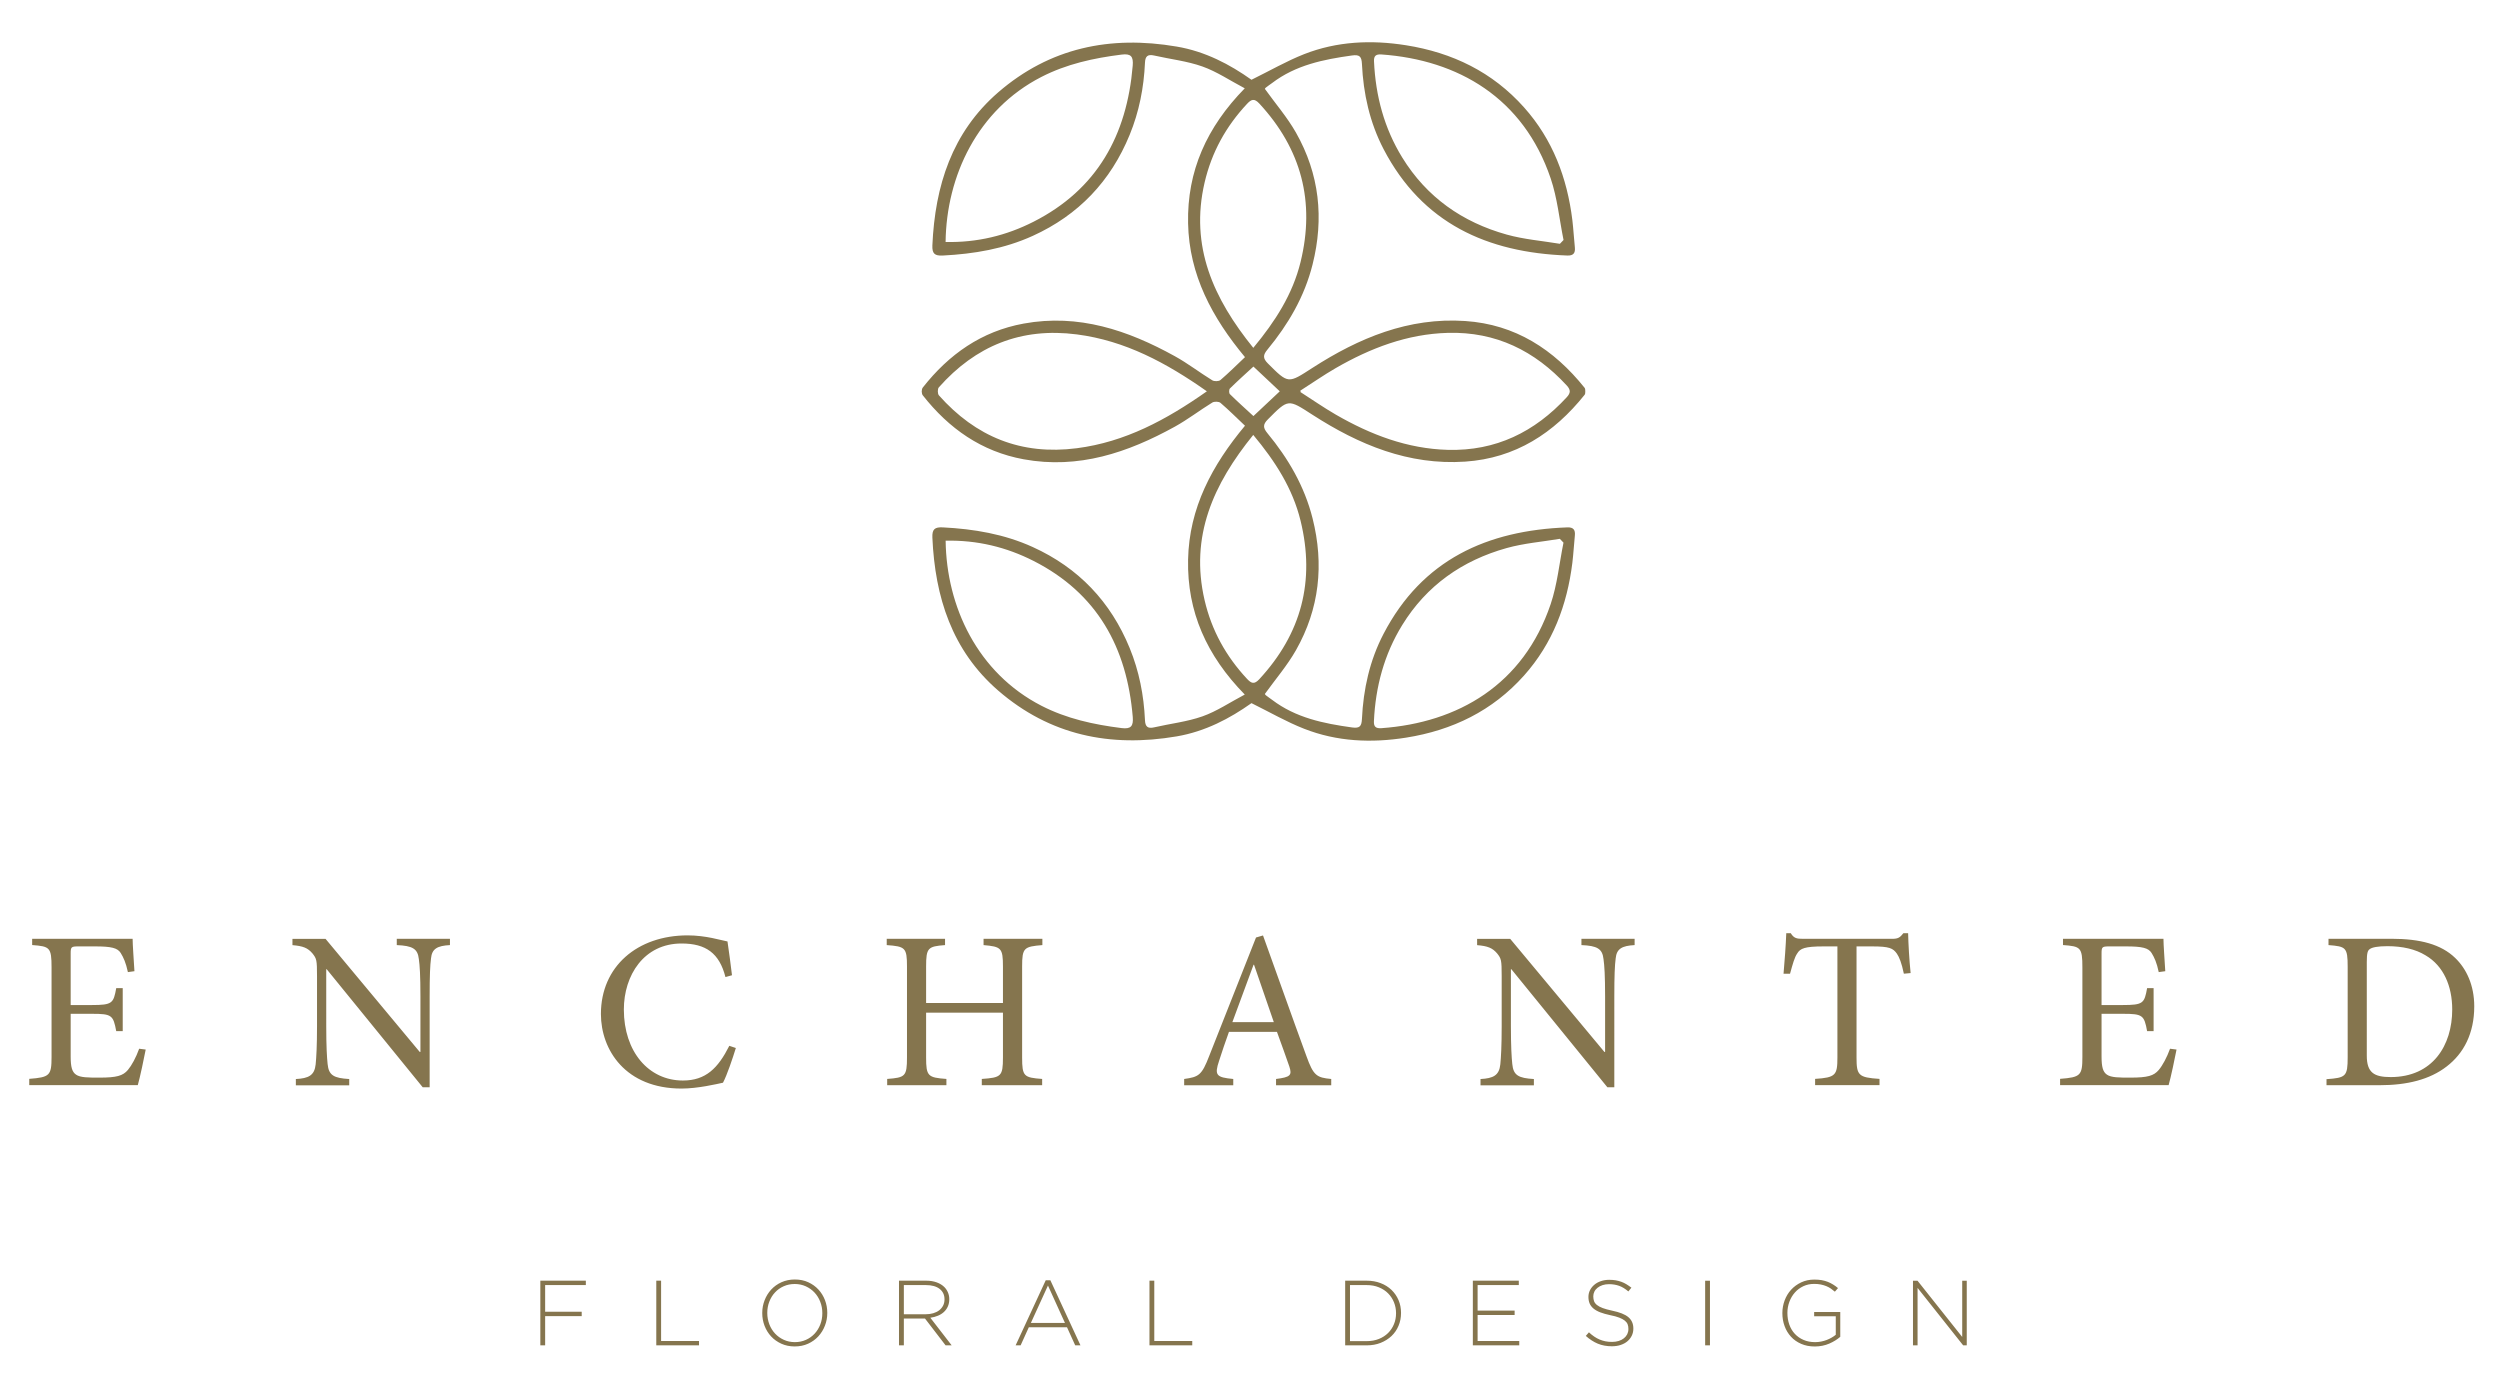 <?xml version="1.0" encoding="utf-8"?>
<!-- Generator: Adobe Illustrator 23.0.3, SVG Export Plug-In . SVG Version: 6.00 Build 0)  -->
<svg version="1.1" id="Layer_1" xmlns="http://www.w3.org/2000/svg" xmlns:xlink="http://www.w3.org/1999/xlink" x="0px" y="0px"
	 viewBox="0 0 550.45 304.59" style="enable-background:new 0 0 550.45 304.59;" xml:space="preserve">
<style type="text/css">
	.st0{fill:#85754E;}
</style>
<g>
	<path class="st0" d="M275.98,91.61c-1.78-1.64-3.52-3.19-5.18-4.83c-0.11-0.11-0.17-0.36-0.17-0.62c0.01-0.25,0.06-0.51,0.17-0.62
		c1.66-1.64,3.4-3.19,5.18-4.83c1.95,1.84,3.8,3.57,5.8,5.45C279.79,88.04,277.94,89.77,275.98,91.61 M286.36,114.66
		c3.24,13.26,0.19,24.85-9.08,34.88c-1.12,1.22-1.77,0.94-2.72-0.08c-4.62-4.96-7.78-10.65-9.33-17.3
		c-3.28-14.1,1.95-25.59,10.71-36.4C280.8,101.59,284.62,107.55,286.36,114.66 M237.11,98.69c-12.28,1.59-22.28-2.52-30.39-11.65
		c-0.15-0.17-0.22-0.52-0.23-0.88c0-0.36,0.07-0.71,0.23-0.88c8.1-9.13,18.11-13.24,30.39-11.65c10.63,1.38,19.67,6.24,28.62,12.53
		C256.78,92.45,247.75,97.31,237.11,98.69 M265.23,40.18c1.55-6.65,4.7-12.34,9.33-17.3c0.95-1.02,1.6-1.29,2.72-0.08
		c9.26,10.02,12.32,21.62,9.08,34.88c-1.74,7.11-5.56,13.06-10.41,18.91C267.19,65.76,261.95,54.27,265.23,40.18 M294.1,81.05
		c7.65-4.41,15.75-7.52,24.7-7.76c10.54-0.29,19.12,3.93,26.18,11.6c0.44,0.48,0.64,0.89,0.65,1.28c-0.01,0.4-0.21,0.8-0.65,1.28
		c-7.06,7.67-15.64,11.88-26.18,11.6c-8.95-0.24-17.05-3.35-24.7-7.77c-2.61-1.51-5.09-3.24-7.82-4.99
		c0.06-0.05,0.09-0.09,0.14-0.13c-0.05-0.04-0.09-0.08-0.14-0.13C289.02,84.29,291.49,82.55,294.1,81.05 M308.74,137.63
		c5.37-8.73,13.24-14.23,23-16.96c3.8-1.06,7.8-1.38,11.71-2.03c0.27,0.28,0.54,0.56,0.8,0.84c-0.92,4.53-1.36,9.21-2.83,13.55
		c-5.99,17.74-20.4,26.09-37.26,27.3c-1.19,0.08-1.71-0.27-1.65-1.54C302.86,151.23,304.75,144.11,308.74,137.63 M246.96,160.31
		c-6.14-0.77-12.09-2.06-17.66-4.92c-14.06-7.23-20.91-21.82-21.09-36.34c6.95-0.16,13.38,1.42,19.35,4.45
		c14.01,7.11,20.58,19.07,21.85,34.37C249.57,159.86,249.04,160.57,246.96,160.31 M249.4,14.46c-1.27,15.3-7.84,27.26-21.85,34.37
		c-5.97,3.03-12.4,4.61-19.35,4.45c0.18-14.53,7.03-29.12,21.09-36.34c5.57-2.86,11.52-4.15,17.66-4.92
		C249.04,11.75,249.57,12.46,249.4,14.46 M304.17,11.99c16.86,1.2,31.26,9.55,37.26,27.3c1.47,4.34,1.91,9.02,2.83,13.55
		c-0.27,0.28-0.54,0.56-0.8,0.84c-3.91-0.65-7.92-0.97-11.71-2.03c-9.76-2.72-17.63-8.23-23-16.96c-3.99-6.48-5.87-13.59-6.22-21.16
		C302.46,12.27,302.98,11.91,304.17,11.99 M288.99,91.33c10.21,6.58,21.14,11.15,33.62,10.31c11.04-0.75,19.53-6.26,26.29-14.71
		c0.12-0.16,0.17-0.46,0.15-0.77c0.01-0.31-0.03-0.61-0.15-0.77c-6.77-8.45-15.26-13.97-26.29-14.71
		c-12.48-0.84-23.4,3.73-33.62,10.31c-5.4,3.48-5.27,3.59-9.84-0.98c-1.13-1.13-1.06-1.87-0.09-3.03
		c4.59-5.56,8.17-11.67,9.94-18.74c2.56-10.17,1.52-19.93-3.66-29.05c-1.91-3.36-4.49-6.35-6.83-9.61c-0.03,0.05,0.04-0.17,0.2-0.29
		c0.44-0.36,0.93-0.67,1.38-1.01c5.2-3.96,11.33-5.2,17.61-6.07c1.66-0.23,2.09,0.24,2.17,1.86c0.31,6.57,1.72,12.91,4.77,18.77
		c8.52,16.34,22.81,22.77,40.45,23.42c1.35,0.05,1.79-0.55,1.66-1.81c-0.21-2-0.31-4-0.55-5.99c-1.14-9.29-4.33-17.75-10.63-24.81
		c-6.94-7.79-15.78-12.07-26-13.69c-7.64-1.21-15.19-0.88-22.43,1.96c-3.88,1.53-7.54,3.65-11.59,5.64
		c-4.74-3.37-10.16-6.24-16.47-7.31c-14.64-2.5-27.95,0.26-39.3,10.08c-10.18,8.82-13.91,20.6-14.49,33.67
		c-0.08,1.86,0.52,2.35,2.3,2.26c6.85-0.35,13.51-1.47,19.8-4.33c10.07-4.58,17.15-12.02,21.34-22.25
		c2.09-5.09,3.12-10.4,3.37-15.88c0.06-1.43,0.6-1.9,2.02-1.58c3.55,0.81,7.24,1.21,10.64,2.42c3.15,1.12,6.01,3.06,9.31,4.8
		c-8.39,8.58-12.71,18.23-12.48,29.7c0.23,11.41,5.32,20.82,12.53,29.49c-1.87,1.77-3.57,3.47-5.39,5.03
		c-0.37,0.32-1.37,0.34-1.81,0.07c-2.79-1.71-5.4-3.74-8.25-5.31c-10.35-5.72-21.2-9.39-33.28-7.18c-9.3,1.7-16.47,6.78-22.21,14.08
		c-0.15,0.19-0.23,0.52-0.24,0.86c0.01,0.34,0.09,0.68,0.24,0.86c5.74,7.3,12.92,12.38,22.21,14.08
		c12.08,2.21,22.92-1.46,33.28-7.18c2.86-1.58,5.47-3.6,8.25-5.31c0.44-0.27,1.44-0.25,1.81,0.07c1.82,1.56,3.52,3.26,5.39,5.03
		c-7.22,8.67-12.3,18.08-12.53,29.49c-0.23,11.47,4.08,21.12,12.48,29.7c-3.3,1.74-6.16,3.69-9.31,4.8c-3.4,1.2-7.09,1.6-10.64,2.42
		c-1.42,0.33-1.96-0.15-2.02-1.58c-0.25-5.47-1.28-10.78-3.37-15.88c-4.19-10.22-11.27-17.66-21.34-22.24
		c-6.29-2.86-12.95-3.98-19.8-4.33c-1.78-0.09-2.38,0.4-2.3,2.26c0.58,13.07,4.31,24.85,14.49,33.67
		c11.35,9.83,24.66,12.59,39.3,10.09c6.31-1.08,11.72-3.95,16.47-7.32c4.05,2,7.7,4.12,11.59,5.64c7.23,2.84,14.78,3.17,22.43,1.96
		c10.22-1.62,19.05-5.9,26-13.69c6.3-7.07,9.48-15.52,10.63-24.81c0.24-1.99,0.35-4,0.55-5.99c0.13-1.27-0.32-1.86-1.66-1.81
		c-17.63,0.65-31.93,7.08-40.45,23.42c-3.06,5.86-4.46,12.2-4.77,18.77c-0.08,1.62-0.5,2.09-2.17,1.86
		c-6.28-0.87-12.4-2.12-17.61-6.08c-0.45-0.34-0.94-0.65-1.38-1.01c-0.16-0.13-0.23-0.35-0.2-0.3c2.35-3.26,4.92-6.25,6.83-9.61
		c5.18-9.13,6.22-18.89,3.66-29.05c-1.78-7.07-5.35-13.18-9.94-18.74c-0.96-1.17-1.04-1.9,0.09-3.03
		C283.72,87.75,283.59,87.85,288.99,91.33"/>
	<path class="st0" d="M521.12,211.81c0-1.99,0.2-2.53,0.65-2.83c0.5-0.4,1.79-0.65,3.87-0.65c3.32,0,6.2,0.65,8.44,2.03
		c3.97,2.33,5.85,6.8,5.85,11.91c0,7.94-4.32,14.88-13.55,14.88c-3.62,0-5.26-0.94-5.26-4.71V211.81z M512.69,206.71v1.38
		c3.82,0.3,4.22,0.49,4.22,4.76v19.95c0,4.22-0.4,4.51-4.66,4.81v1.33h11.7c6.05,0,11.02-1.24,14.74-4.11
		c3.77-2.88,6.09-7.29,6.09-13.25c0-4.66-1.73-8.29-4.21-10.67c-3.08-2.98-7.69-4.21-13.99-4.21H512.69z M477.8,230.91
		c-0.7,1.93-1.64,3.67-2.48,4.67c-1.09,1.29-2.47,1.69-6.25,1.69c-2.48,0-4.22,0-5.16-0.65c-0.89-0.6-1.19-1.69-1.19-4.02v-9.38
		h4.72c4.32,0,4.67,0.3,5.31,3.82h1.43v-9.47h-1.43c-0.6,3.32-0.84,3.72-5.36,3.72h-4.67v-11.32c0-1.44,0.1-1.59,1.64-1.59h3.77
		c3.57,0,4.91,0.35,5.6,1.44c0.64,1.04,1.14,2.13,1.58,4.22l1.44-0.2c-0.15-2.53-0.4-5.9-0.4-7.14h-22.12v1.38
		c3.87,0.3,4.27,0.49,4.27,4.91v19.74c0,4.07-0.4,4.47-4.91,4.81v1.38h23.9c0.45-1.53,1.44-6.2,1.74-7.83L477.8,230.91z
		 M420.68,214.25c-0.3-2.88-0.5-6.5-0.55-8.78h-1.04c-0.74,0.94-1.14,1.24-2.48,1.24h-19.59c-1.39,0-2.04-0.1-2.73-1.24h-0.99
		c-0.1,2.72-0.35,5.95-0.6,8.92h1.43c0.6-2.18,0.99-3.62,1.59-4.47c0.65-1.09,1.64-1.54,5.76-1.54h3.08v24.46
		c0,3.92-0.4,4.42-4.91,4.71v1.38h14.18v-1.38c-4.66-0.3-5.06-0.79-5.06-4.71v-24.46h3.47c3.77,0,4.56,0.4,5.41,1.59
		c0.54,0.79,1.04,2.03,1.54,4.42L420.68,214.25z M359.9,206.71h-11.7v1.38c3.47,0.15,4.61,0.79,4.86,3.08
		c0.2,1.39,0.35,3.62,0.35,8.24v12.21h-0.15l-20.74-24.9h-7.29v1.38c2.33,0.2,3.37,0.6,4.42,1.84c0.89,1.14,0.99,1.39,0.99,5.01
		v10.92c0,4.51-0.15,6.95-0.3,8.48c-0.25,2.43-1.54,3.08-4.36,3.23v1.38h11.75v-1.38c-3.37-0.2-4.52-0.79-4.76-3.32
		c-0.15-1.44-0.3-3.82-0.3-8.38V213.4h0.1l21.14,25.99h1.53V219.4c0-4.61,0.1-6.85,0.3-8.38c0.2-2.13,1.39-2.78,4.17-2.93V206.71z
		 M280.47,225.06h-9.13c1.54-4.07,3.08-8.43,4.67-12.65h0.1L280.47,225.06z M293.11,238.95v-1.38c-3.22-0.3-3.92-0.75-5.45-5.01
		c-3.17-8.63-6.5-18.1-9.57-26.59l-1.54,0.45l-10.27,25.99c-1.68,4.42-2.38,4.71-5.55,5.16v1.38h10.81v-1.38
		c-3.77-0.35-4.17-0.84-3.13-3.97c0.65-2.08,1.39-4.17,2.18-6.4h10.57c1.09,3.03,2.08,5.71,2.73,7.64c0.64,1.94,0.2,2.33-2.93,2.73
		v1.38H293.11z M229.5,206.71h-12.94v1.38c3.87,0.35,4.27,0.6,4.27,4.71v8.04h-16.92v-8.04c0-4.12,0.4-4.42,4.17-4.71v-1.38h-12.84
		v1.38c4.07,0.3,4.46,0.55,4.46,4.71v20.04c0,4.17-0.4,4.42-4.36,4.72v1.38h13.04v-1.38c-4.07-0.3-4.47-0.6-4.47-4.72v-9.87h16.92
		v9.87c0,4.17-0.4,4.42-4.66,4.72v1.38h13.29v-1.38c-4.02-0.3-4.41-0.55-4.41-4.72v-20.04c0-4.12,0.4-4.37,4.46-4.71V206.71z
		 M160.58,230.27c-2.48,4.91-5.16,7.64-10.22,7.64c-7.54,0-13-6.35-13-15.63c0-7.54,4.42-14.54,12.7-14.54
		c5.36,0,8.33,2.13,9.67,7.39l1.44-0.4c-0.3-2.62-0.6-4.66-0.99-7.44c-1.39-0.25-4.76-1.34-8.78-1.34
		c-11.06,0-19.09,6.84-19.09,17.31c0,7.89,5.4,16.42,17.75,16.42c3.57,0,7.74-0.99,9.13-1.29c0.89-1.68,2.13-5.36,2.83-7.64
		L160.58,230.27z M99.06,206.71h-11.7v1.38c3.47,0.15,4.61,0.79,4.86,3.08c0.2,1.39,0.35,3.62,0.35,8.24v12.21h-0.15l-20.74-24.9
		h-7.29v1.38c2.33,0.2,3.37,0.6,4.42,1.84c0.89,1.14,0.99,1.39,0.99,5.01v10.92c0,4.51-0.15,6.95-0.3,8.48
		c-0.25,2.43-1.54,3.08-4.36,3.23v1.38h11.75v-1.38c-3.37-0.2-4.52-0.79-4.76-3.32c-0.15-1.44-0.3-3.82-0.3-8.38V213.4h0.1
		l21.14,25.99h1.53V219.4c0-4.61,0.1-6.85,0.3-8.38c0.2-2.13,1.39-2.78,4.17-2.93V206.71z M30.64,230.91
		c-0.69,1.93-1.64,3.67-2.48,4.67c-1.09,1.29-2.47,1.69-6.25,1.69c-2.48,0-4.22,0-5.16-0.65c-0.89-0.6-1.19-1.69-1.19-4.02v-9.38
		h4.72c4.32,0,4.66,0.3,5.31,3.82h1.43v-9.47h-1.43c-0.6,3.32-0.84,3.72-5.36,3.72h-4.67v-11.32c0-1.44,0.1-1.59,1.64-1.59h3.77
		c3.57,0,4.91,0.35,5.6,1.44c0.64,1.04,1.14,2.13,1.59,4.22l1.44-0.2c-0.15-2.53-0.4-5.9-0.4-7.14H7.08v1.38
		c3.87,0.3,4.27,0.49,4.27,4.91v19.74c0,4.07-0.4,4.47-4.91,4.81v1.38h23.9c0.45-1.53,1.44-6.2,1.74-7.83L30.64,230.91z"/>
	<path class="st0" d="M421.21,296.22h1v-12.65l10.04,12.65h0.79v-14.23h-1v12.38l-9.84-12.38h-1V296.22z M402.78,295.83
		c0.96-0.42,1.76-0.92,2.41-1.49v-5.47h-5.75v0.95h4.76v4.07c-0.26,0.22-0.56,0.42-0.9,0.62c-0.34,0.2-0.7,0.37-1.09,0.52
		c-0.39,0.15-0.8,0.27-1.23,0.35c-0.43,0.09-0.88,0.13-1.32,0.13c-0.95,0-1.8-0.16-2.56-0.49c-0.75-0.32-1.39-0.77-1.92-1.34
		c-0.53-0.57-0.93-1.24-1.21-2.03c-0.28-0.78-0.42-1.64-0.42-2.56v-0.04c0-0.85,0.15-1.66,0.44-2.44c0.29-0.77,0.69-1.45,1.21-2.03
		c0.51-0.58,1.13-1.04,1.85-1.38c0.72-0.34,1.51-0.51,2.38-0.51c0.54,0,1.03,0.04,1.47,0.13c0.44,0.09,0.84,0.21,1.21,0.36
		c0.37,0.15,0.7,0.33,1.01,0.54c0.3,0.21,0.6,0.44,0.88,0.68l0.69-0.79c-0.35-0.3-0.71-0.56-1.09-0.79
		c-0.37-0.23-0.77-0.43-1.18-0.59c-0.41-0.16-0.86-0.28-1.34-0.37c-0.48-0.08-1.01-0.12-1.6-0.12c-1.06,0-2.02,0.2-2.89,0.61
		c-0.87,0.41-1.61,0.95-2.23,1.63c-0.62,0.68-1.09,1.46-1.42,2.35c-0.33,0.89-0.5,1.81-0.5,2.77v0.04c0,1,0.16,1.95,0.49,2.84
		c0.32,0.89,0.79,1.66,1.4,2.33s1.36,1.19,2.25,1.58c0.89,0.39,1.89,0.58,3.02,0.58C400.76,296.46,401.82,296.25,402.78,295.83
		 M375.44,296.22h1.06v-14.23h-1.06V296.22z M356.81,296.14c0.58-0.19,1.07-0.45,1.48-0.79c0.41-0.34,0.74-0.75,0.98-1.23
		c0.24-0.48,0.36-1.01,0.36-1.58v-0.04c0-1.04-0.37-1.87-1.1-2.49c-0.73-0.62-1.93-1.09-3.58-1.43c-0.84-0.18-1.53-0.37-2.07-0.57
		s-0.96-0.43-1.27-0.68s-0.52-0.53-0.63-0.83c-0.11-0.31-0.17-0.65-0.17-1.03v-0.04c0-0.37,0.08-0.71,0.24-1.04
		c0.16-0.33,0.4-0.61,0.7-0.85c0.3-0.24,0.67-0.44,1.1-0.58s0.9-0.21,1.43-0.21c0.79,0,1.52,0.12,2.21,0.36
		c0.68,0.24,1.36,0.66,2.04,1.24l0.67-0.83c-0.37-0.28-0.73-0.53-1.09-0.75c-0.36-0.22-0.73-0.4-1.12-0.54s-0.8-0.25-1.24-0.33
		c-0.44-0.07-0.92-0.11-1.43-0.11c-0.67,0-1.27,0.1-1.83,0.29s-1.04,0.45-1.44,0.79c-0.41,0.34-0.73,0.74-0.96,1.19
		c-0.23,0.45-0.35,0.95-0.35,1.47v0.04c0,0.54,0.09,1.02,0.27,1.44c0.18,0.42,0.47,0.79,0.85,1.11c0.39,0.32,0.88,0.6,1.48,0.83
		s1.33,0.44,2.18,0.62c0.81,0.16,1.48,0.34,1.99,0.54c0.52,0.2,0.92,0.42,1.23,0.66c0.3,0.24,0.51,0.51,0.63,0.81
		c0.12,0.3,0.17,0.64,0.17,1.02v0.04c0,0.41-0.09,0.78-0.26,1.13c-0.18,0.35-0.42,0.64-0.73,0.89c-0.31,0.25-0.69,0.45-1.14,0.59
		c-0.45,0.14-0.93,0.21-1.46,0.21c-0.53,0-1.02-0.04-1.46-0.13c-0.45-0.09-0.87-0.22-1.28-0.39c-0.41-0.17-0.8-0.39-1.19-0.65
		c-0.39-0.26-0.78-0.58-1.17-0.94l-0.69,0.79c0.85,0.76,1.74,1.33,2.65,1.71c0.92,0.38,1.94,0.57,3.08,0.57
		C355.6,296.42,356.24,296.33,356.81,296.14 M324.28,296.22h10.23v-0.96h-9.17v-5.73h8.15v-0.96h-8.15v-5.63h9.07v-0.96h-10.12
		V296.22z M297.24,295.27v-12.32h3.68c0.99,0,1.88,0.16,2.68,0.49c0.8,0.33,1.48,0.77,2.03,1.33c0.55,0.56,0.99,1.21,1.29,1.96
		c0.3,0.75,0.46,1.54,0.46,2.39v0.04c0,0.86-0.15,1.66-0.46,2.4c-0.3,0.74-0.74,1.39-1.29,1.94c-0.56,0.55-1.23,0.99-2.03,1.31
		c-0.8,0.32-1.7,0.48-2.68,0.48H297.24z M296.18,296.22h4.74c1.12,0,2.15-0.18,3.07-0.55c0.92-0.37,1.72-0.87,2.39-1.5
		c0.67-0.64,1.19-1.39,1.55-2.26c0.37-0.87,0.55-1.8,0.55-2.81v-0.04c0-1-0.18-1.93-0.55-2.8c-0.37-0.86-0.89-1.61-1.55-2.25
		c-0.67-0.64-1.47-1.14-2.39-1.49c-0.92-0.36-1.95-0.54-3.07-0.54h-4.74V296.22z M253.1,296.22h9.41v-0.96h-8.36v-13.28h-1.06
		V296.22z M226.98,291.28l3.76-8.23l3.74,8.23H226.98z M223.62,296.22h1.1l1.81-3.99h8.4l1.81,3.99h1.16l-6.63-14.33h-1.02
		L223.62,296.22z M199.01,289.37v-6.42h4.86c1.3,0,2.31,0.28,3.02,0.84c0.71,0.56,1.07,1.32,1.07,2.28v0.04
		c0,0.52-0.11,0.98-0.32,1.38c-0.21,0.4-0.5,0.74-0.86,1.02c-0.37,0.28-0.8,0.49-1.31,0.64c-0.51,0.15-1.06,0.22-1.66,0.22H199.01z
		 M197.95,296.22h1.06v-5.9h4.62h0.04l4.53,5.9h1.34l-4.7-6.08c0.6-0.08,1.15-0.23,1.66-0.44c0.51-0.21,0.95-0.48,1.32-0.82
		c0.37-0.34,0.66-0.74,0.87-1.21c0.21-0.47,0.32-1,0.32-1.6v-0.04c0-0.52-0.1-1-0.29-1.45c-0.19-0.45-0.45-0.85-0.79-1.19
		c-0.43-0.43-0.99-0.78-1.67-1.03c-0.68-0.25-1.46-0.38-2.34-0.38h-5.98V296.22z M172.58,295c-0.75-0.34-1.39-0.8-1.92-1.37
		c-0.54-0.58-0.96-1.25-1.26-2.03c-0.3-0.78-0.46-1.61-0.46-2.49v-0.04c0-0.88,0.15-1.71,0.45-2.48c0.3-0.77,0.71-1.45,1.25-2.02
		c0.53-0.58,1.17-1.03,1.91-1.36s1.55-0.5,2.43-0.5c0.88,0,1.69,0.17,2.44,0.51c0.74,0.34,1.39,0.8,1.92,1.37
		c0.54,0.58,0.96,1.25,1.26,2.03c0.31,0.78,0.46,1.61,0.46,2.49v0.04c0,0.88-0.15,1.71-0.45,2.48c-0.3,0.77-0.72,1.45-1.25,2.02
		c-0.54,0.58-1.17,1.03-1.91,1.36c-0.74,0.33-1.55,0.5-2.43,0.5S173.32,295.34,172.58,295 M177.92,295.86
		c0.88-0.4,1.63-0.94,2.26-1.62c0.62-0.68,1.11-1.46,1.45-2.35c0.35-0.89,0.52-1.82,0.52-2.8c0.01-0.01,0.01-0.03,0-0.04
		c0-0.98-0.17-1.9-0.51-2.79c-0.34-0.88-0.82-1.66-1.44-2.33c-0.62-0.67-1.37-1.21-2.25-1.61c-0.87-0.4-1.85-0.6-2.94-0.6
		c-1.07,0-2.05,0.2-2.94,0.6c-0.89,0.4-1.64,0.94-2.27,1.62c-0.62,0.68-1.11,1.46-1.45,2.35c-0.35,0.89-0.52,1.82-0.52,2.8v0.04
		c0,0.98,0.17,1.9,0.51,2.79c0.34,0.88,0.82,1.66,1.44,2.33c0.62,0.67,1.38,1.21,2.26,1.61c0.88,0.4,1.86,0.6,2.93,0.6
		C176.06,296.46,177.04,296.26,177.92,295.86 M144.5,296.22h9.41v-0.96h-8.35v-13.28h-1.06V296.22z M118.97,296.22h1.06v-6.44h8.05
		v-0.96h-8.05v-5.88h8.96v-0.96h-10.02V296.22z"/>
</g>
</svg>
